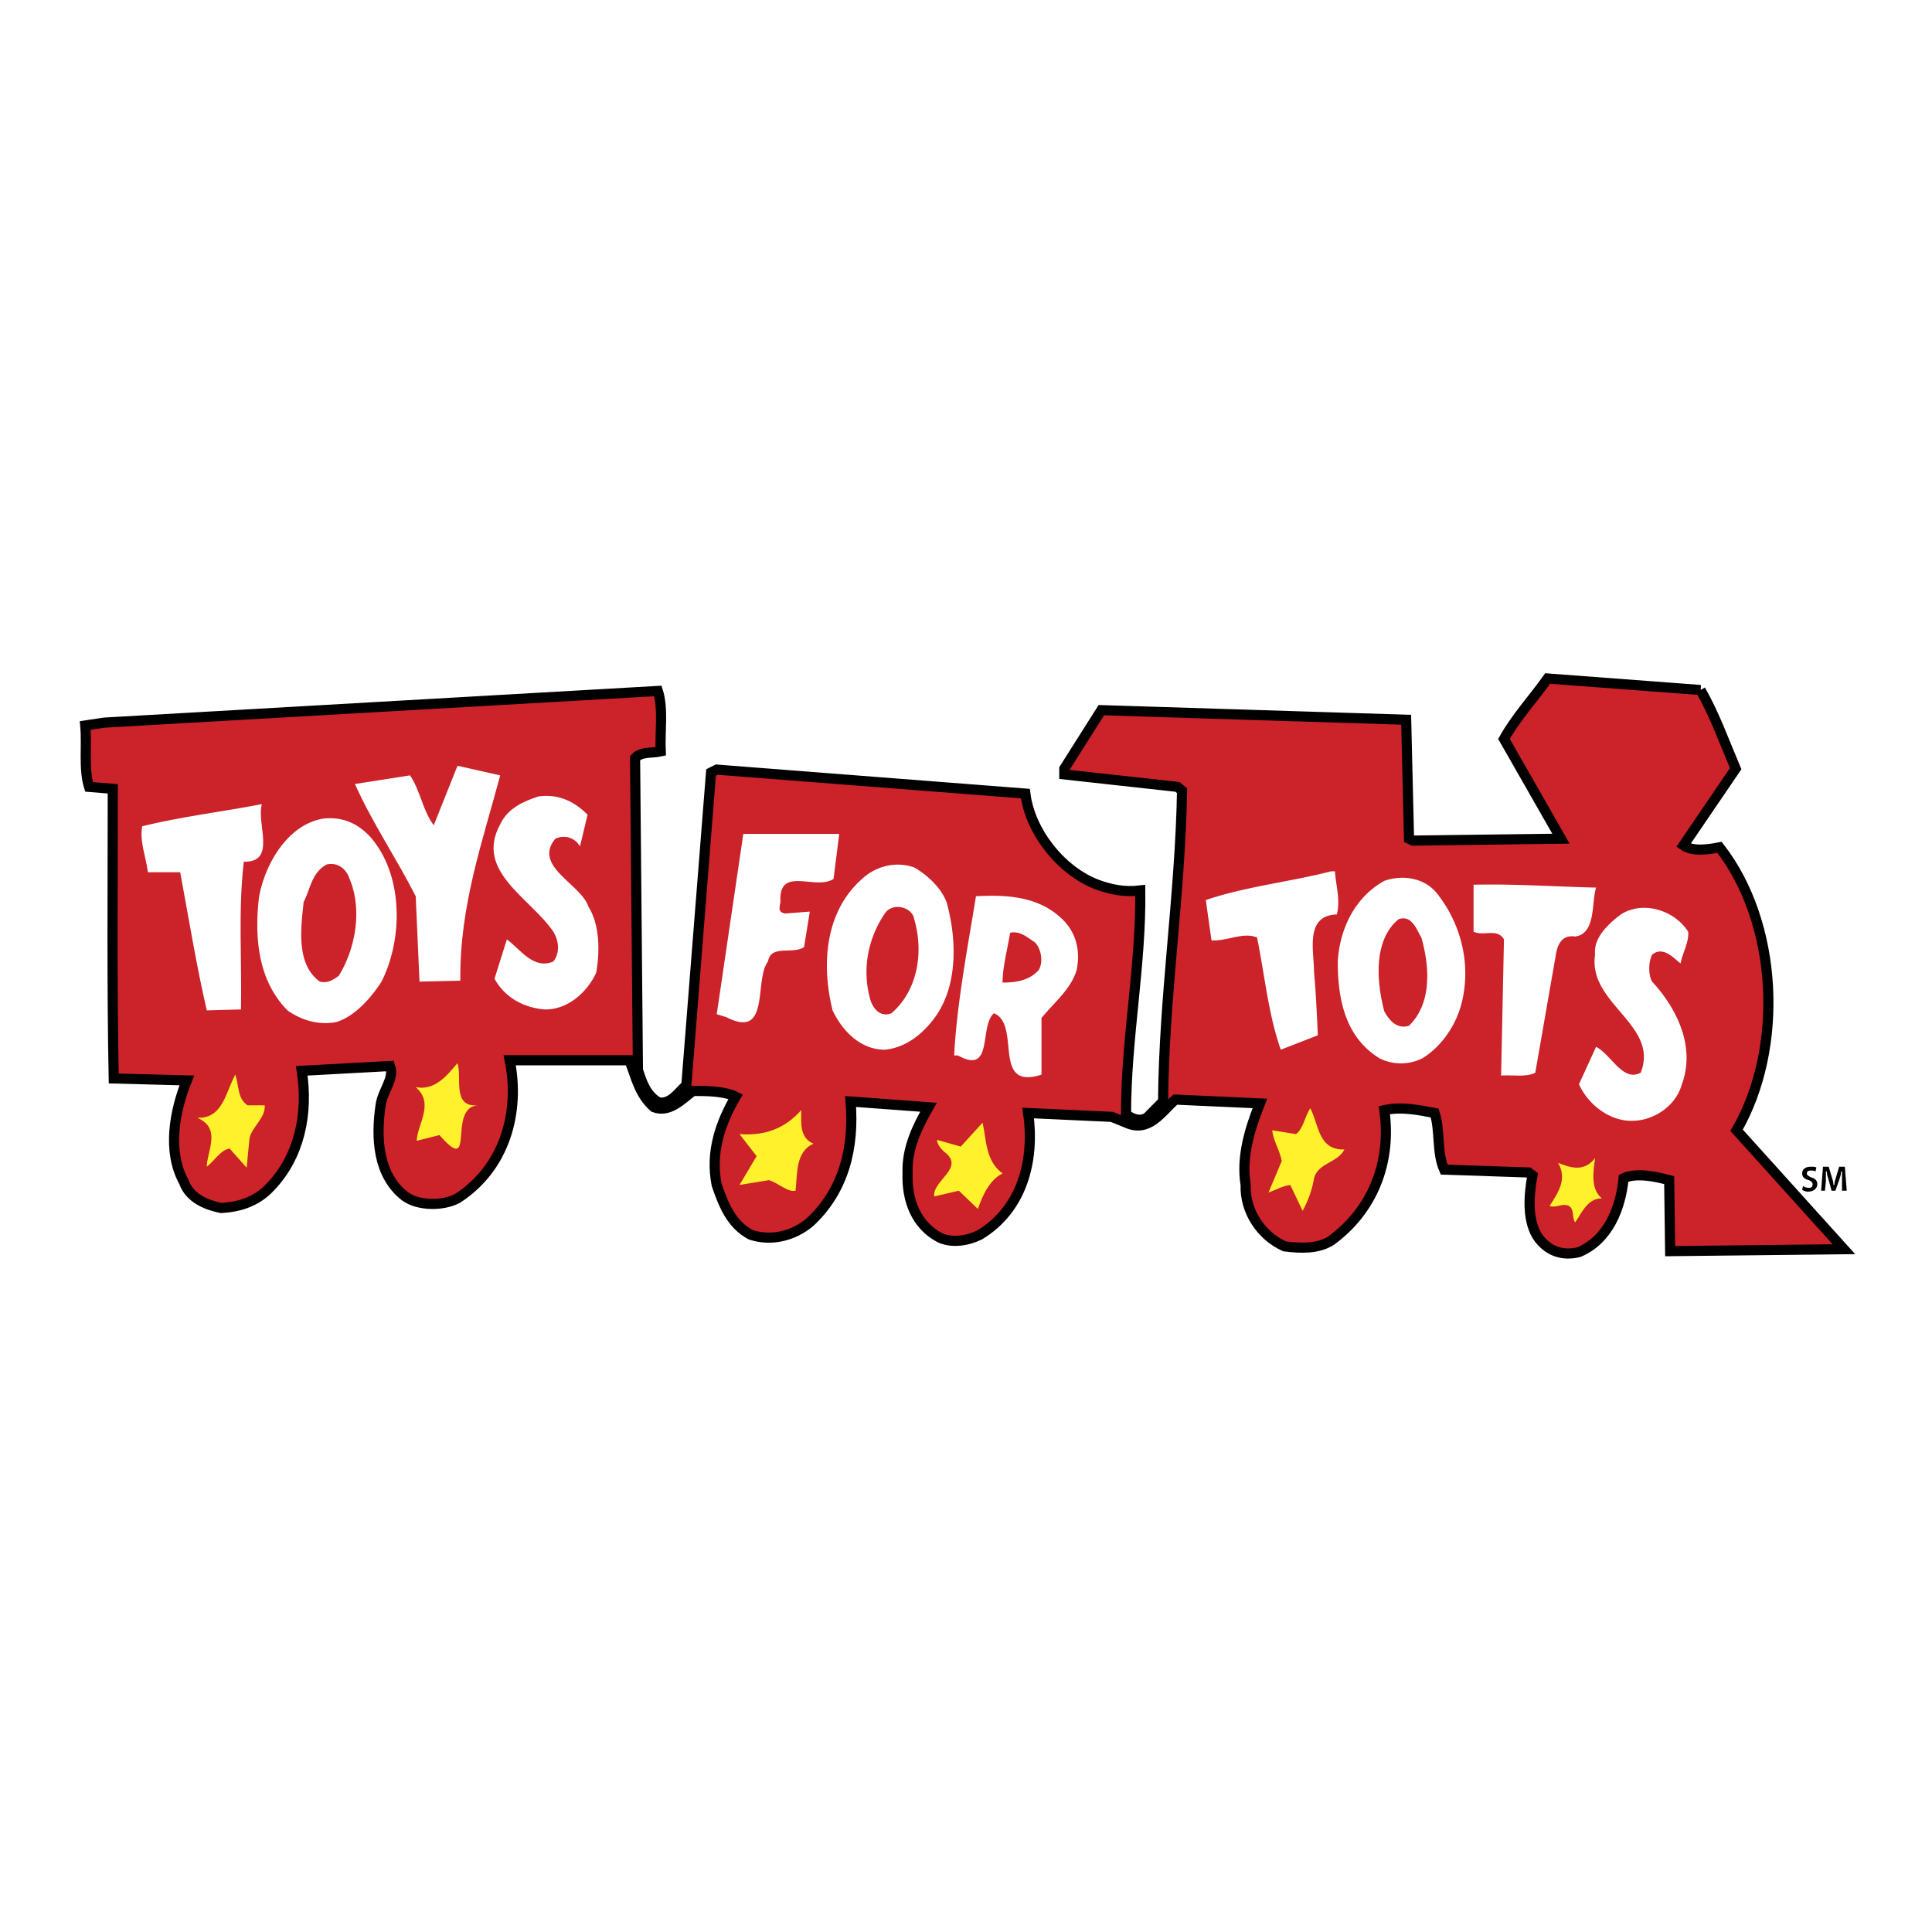 <svg xmlns="http://www.w3.org/2000/svg" width="2500" height="2500" viewBox="0 0 192.756 192.756"><g fill-rule="evenodd" clip-rule="evenodd"><path fill="#fff" d="M0 0h192.756v192.756H0V0z"></path><path d="M169.662 68.842c1.42 2.488 2.369 5.168 3.506 7.848l-5.211 7.656c.947.669 2.652.382 3.6.191 5.873 7.561 6.443 20 1.705 28.231l10.707 11.867-17.338.191-.096-7.082c-1.422-.383-3.316-.766-4.547-.191-.285 2.967-1.516 6.125-4.453 7.369-1.516.383-2.938 0-3.98-1.34-1.23-1.627-1.041-4.307-.662-6.316l-.379-.287-8.432-.287c-.76-1.723-.379-3.924-.949-5.646-1.516-.287-3.314-.67-5.02-.287.758 5.264-1.232 10.049-5.307 13.016-1.326.861-3.127.766-4.643.574-2.369-1.053-3.979-3.541-3.885-6.125-.473-2.871.475-5.742 1.422-8.135l-8.432-.383c-1.422 1.244-2.652 3.35-4.928 2.297l-1.42-.574-8.338-.383c.662 4.689-.568 9.57-4.832 12.154-1.137.574-2.748.861-3.979.287-2.369-1.244-3.316-3.732-3.222-6.412-.095-2.488.947-4.594 2.084-6.604l-7.769-.574c.379 4.594-.663 8.9-4.074 12.059-1.611 1.34-3.79 1.914-5.875 1.244-1.989-1.053-2.747-3.062-3.41-4.977-.663-3.254.379-6.221 1.895-8.805-1.137-.574-2.937-.574-4.264-.574-1.137.861-2.368 2.201-3.884 1.627-1.516-1.34-1.8-3.062-2.463-4.689H50.854c1.042 5.168-.474 10.719-5.211 13.781-1.421.766-3.884.766-5.211-.191-2.748-2.105-2.937-5.838-2.463-9.092.189-1.436 1.421-2.68.947-3.924l-8.811.479c.663 4.211-.19 8.518-3.126 11.58-1.327 1.436-3.032 2.01-4.927 2.105-1.421-.287-3.127-.957-3.695-2.584-1.705-3.062-.947-7.082.285-10.145l-7.295-.191c-.189-9.377-.095-19.426-.095-28.9l-2.368-.192c-.568-1.818-.19-4.115-.379-6.125l1.895-.287 55.235-3.158c.568 1.818.189 4.02.284 6.029-.853.191-1.989 0-2.558.67l.285 31.101c.379 1.244.853 2.584 2.084 3.254 1.231.191 1.989-1.053 2.747-1.723l2.464-31.197.568-.288 30.791 2.393c.475 3.827 3.602 7.751 7.201 9.091 1.326.479 2.652.766 4.264.574.094 7.465-1.422 14.737-1.422 22.297.475.479 1.516.861 2.18.287l1.516-1.531c.096-10.621 1.705-20.479 1.895-31.006l-.473-.383-11.275-1.244v-.572l3.695-5.838 30.412.957.285 11.867.379.191 14.779-.191-5.684-9.953c1.23-2.201 2.936-4.02 4.357-6.029l15.253 1.148z" fill="#cc2229" stroke="#000" stroke-width="1.01" stroke-miterlimit="2.613"></path><path d="M49.907 77.359c-1.706 6.412-4.074 13.015-3.979 20.48l-4.074.096-.379-8.518c-1.895-3.732-4.358-7.369-6.063-11.197l5.495-.861c1.042 1.531 1.232 3.446 2.369 4.977l2.368-5.933 4.263.956zM58.623 81.283l-.758 3.158c-.569-.957-1.611-1.148-2.463-.765-2.274 2.775 2.558 4.498 3.316 6.794 1.137 1.818 1.137 4.498.758 6.604-.948 2.01-2.938 3.73-5.211 3.637-1.99-.193-3.885-1.148-4.927-3.062l1.231-3.924c1.326.957 2.653 3.063 4.643 2.201.663-.861.568-2.01 0-2.967-2.369-3.445-7.864-6.029-5.306-10.719.758-1.626 2.368-2.296 3.79-2.775 1.99-.287 3.6.479 4.927 1.818zM26.126 80.23c-.568 1.914 1.516 5.837-1.8 5.742-.569 4.785-.19 9.762-.284 14.739l-3.411.094c-1.042-4.496-1.8-9.186-2.653-13.78h-3.221c-.189-1.531-.853-3.062-.568-4.593 3.884-.958 7.958-1.436 11.937-2.202z" fill="#fff"></path><path d="M36.927 83.484c3.315 3.732 3.315 10.145 1.137 14.452-1.042 1.627-2.653 3.445-4.453 4.02-1.8.381-3.6-.193-4.927-1.15-2.937-2.965-3.316-7.272-2.842-11.292.569-3.254 2.842-7.273 6.443-7.847 1.894-.193 3.41.478 4.642 1.817zm-2.085 4.115c1.327 3.062.664 6.986-1.042 9.762-.568.383-1.042.766-1.895.574-2.369-1.723-1.895-5.264-1.61-7.944.663-1.244.758-2.871 2.274-3.732 1.137-.287 1.989.479 2.273 1.34zM83.162 87.695c-1.8 1.148-5.306-1.244-5.306 2.01.095.574-.474 1.244.474 1.436l2.463-.191-.569 3.541c-1.137.766-3.316-.287-3.6 1.436-1.422 1.819.284 7.846-4.169 5.551l-.947-.287 2.652-17.993h9.569l-.567 4.497zM94.436 89.992c1.042 3.732 1.137 8.327-1.137 11.485-1.327 1.816-3.032 3.061-5.021 3.252-2.463 0-4.263-1.914-5.211-3.924-1.137-4.592-.757-9.856 2.938-13.11 1.326-1.244 3.316-1.818 5.21-1.148 1.326.765 2.653 2.009 3.221 3.445zm-3.222 1.722c.948 3.254.379 7.083-2.273 9.379-1.232.477-1.99-.67-2.18-1.627-.757-2.967-.095-5.935 1.516-8.327.759-1.147 2.748-.669 2.937.575zM133.186 86.929c.096 1.436.568 2.871.189 4.307-3.221.096-2.273 3.637-2.273 5.743.189 2.105.283 4.211.379 6.314l-3.695 1.436c-1.23-3.445-1.611-7.463-2.369-11.196-1.42-.574-2.936.383-4.547.288l-.568-4.02c3.885-1.34 8.432-1.818 12.506-2.871h.378v-.001zM143.512 89.322c2.275 2.967 3.316 6.987 2.275 10.911-.568 2.104-1.99 4.211-3.885 5.357a4.774 4.774 0 0 1-4.264 0c-3.41-2.105-4.168-5.838-4.168-9.665.189-3.254 1.705-6.412 4.641-8.039 1.897-.67 4.17-.287 5.401 1.436zm-1.705 4.21c.854 2.968 1.043 6.604-1.23 8.804-1.232.385-1.99-.574-2.465-1.434-.758-2.871-1.137-7.083 1.422-9.188 1.325-.478 1.8 1.053 2.273 1.818zM159.24 88.556c-.475 1.531 0 4.594-2.084 4.881-1.232-.191-1.705.67-1.895 1.627l-2.086 11.961c-.947.479-2.273.191-3.41.287l.285-13.588c-.664-1.148-1.99-.287-3.033-.766v-4.689c4.075-.096 8.055.191 12.223.287zM106.09 91.81c1.326 1.34 1.705 3.158 1.326 4.977-.568 1.914-2.273 3.254-3.506 4.783v5.646c-5.021 1.627-1.99-4.977-4.736-6.123-1.518 1.242 0 6.219-3.601 4.209h-.379c.284-5.262 1.326-10.622 2.179-15.885 3.316-.191 6.441.096 8.717 2.393zm-2.844 2.201c.664.67.854 2.009.381 2.776-.949 1.053-2.275 1.244-3.602 1.244 0-1.531.475-3.254.758-4.977 1.043-.191 1.705.478 2.463.957zM168.43 92.958c.096 1.053-.568 2.105-.758 3.159-.568-.383-1.705-1.819-2.842-.862-.379.765-.379 2.01 0 2.68 2.559 2.775 4.357 6.602 2.938 10.334-.568 2.01-2.654 3.445-4.643 3.541-2.369.191-4.643-1.531-5.59-3.637l1.705-3.73c1.516.766 2.652 3.539 4.453 2.582 1.895-4.785-5.307-6.889-4.549-11.77-.189-1.723 1.328-3.062 2.559-4.02 2.274-1.435 5.401-.382 6.727 1.723z" fill="#fff"></path><path d="M47.633 110.279c-3.032.287-.095 7.178-3.79 2.967l-2.274.574c.095-1.723 1.8-3.732-.095-5.359 1.895.383 3.126-1.148 4.168-2.393.475 1.436-.567 4.403 1.991 4.211zM24.705 110.279h1.706c.095 1.244-1.232 2.105-1.516 3.254l-.285 2.967-1.705-1.914c-.947.191-1.516 1.244-2.273 1.818 0-1.531 1.516-3.828-.948-4.881 2.558.096 2.842-2.584 3.79-4.307.379 1.054.189 2.393 1.231 3.063zM134.133 114.682c-.662 1.34-2.652 1.34-3.031 2.871-.189 1.148-.568 2.201-1.137 3.254l-1.232-2.584c-.758.096-1.42.479-2.178.766l1.326-3.158c-.189-1.053-.854-2.01-.947-3.062l2.367.383c.758-.574.854-1.723 1.422-2.584.851 1.53.757 4.209 3.41 4.114zM81.172 114.107c-1.8.766-1.611 2.967-1.8 4.689-.758.191-1.705-.766-2.653-1.053l-2.937.479 1.706-2.871-1.706-2.201c2.558.191 4.548-.574 6.158-2.393 0 1.245-.19 2.776 1.232 3.35zM100.025 117.074c-1.326.67-1.99 2.201-2.463 3.541l-1.895-1.818-2.463.574c-.189-1.627 3.221-2.871.948-4.498-.379-.383-.664-.766-.664-1.148l2.369.67 2.178-2.393c.381 1.723.285 3.828 1.99 5.072zM159.809 119.562c-1.422 0-1.99 1.436-2.652 2.393-.379-.479 0-1.531-.854-1.723-.662-.096-1.041.287-1.705.096.854-1.34 1.801-2.68.854-4.307 1.23.479 2.557.957 3.693-.479-.19 1.341-.473 3.063.664 4.02z" fill="#fff22d"></path><path d="M179.895 118.318c.094.096.283.191.568.191.283 0 .379-.096.379-.383 0-.096-.096-.287-.379-.383-.379-.096-.664-.287-.664-.67s.285-.67.854-.67c.283 0 .473 0 .568.096l-.096.383c-.094-.096-.283-.096-.473-.096-.285 0-.379.096-.379.287s.094.191.379.383c.473.096.662.383.662.67 0 .383-.283.766-.947.766-.189 0-.473-.096-.568-.191l.096-.383zM183.779 117.84v-.957h-.096c0 .287-.096.574-.189.861l-.379 1.053h-.379l-.285-1.053c-.094-.287-.189-.574-.189-.861h-.094v.957l-.096.957h-.379l.189-2.393h.568l.285.957c.096.287.189.574.189.861h.094c0-.287.096-.574.189-.861l.285-.957h.568l.189 2.393h-.473v-.957h.003z"></path></g></svg>